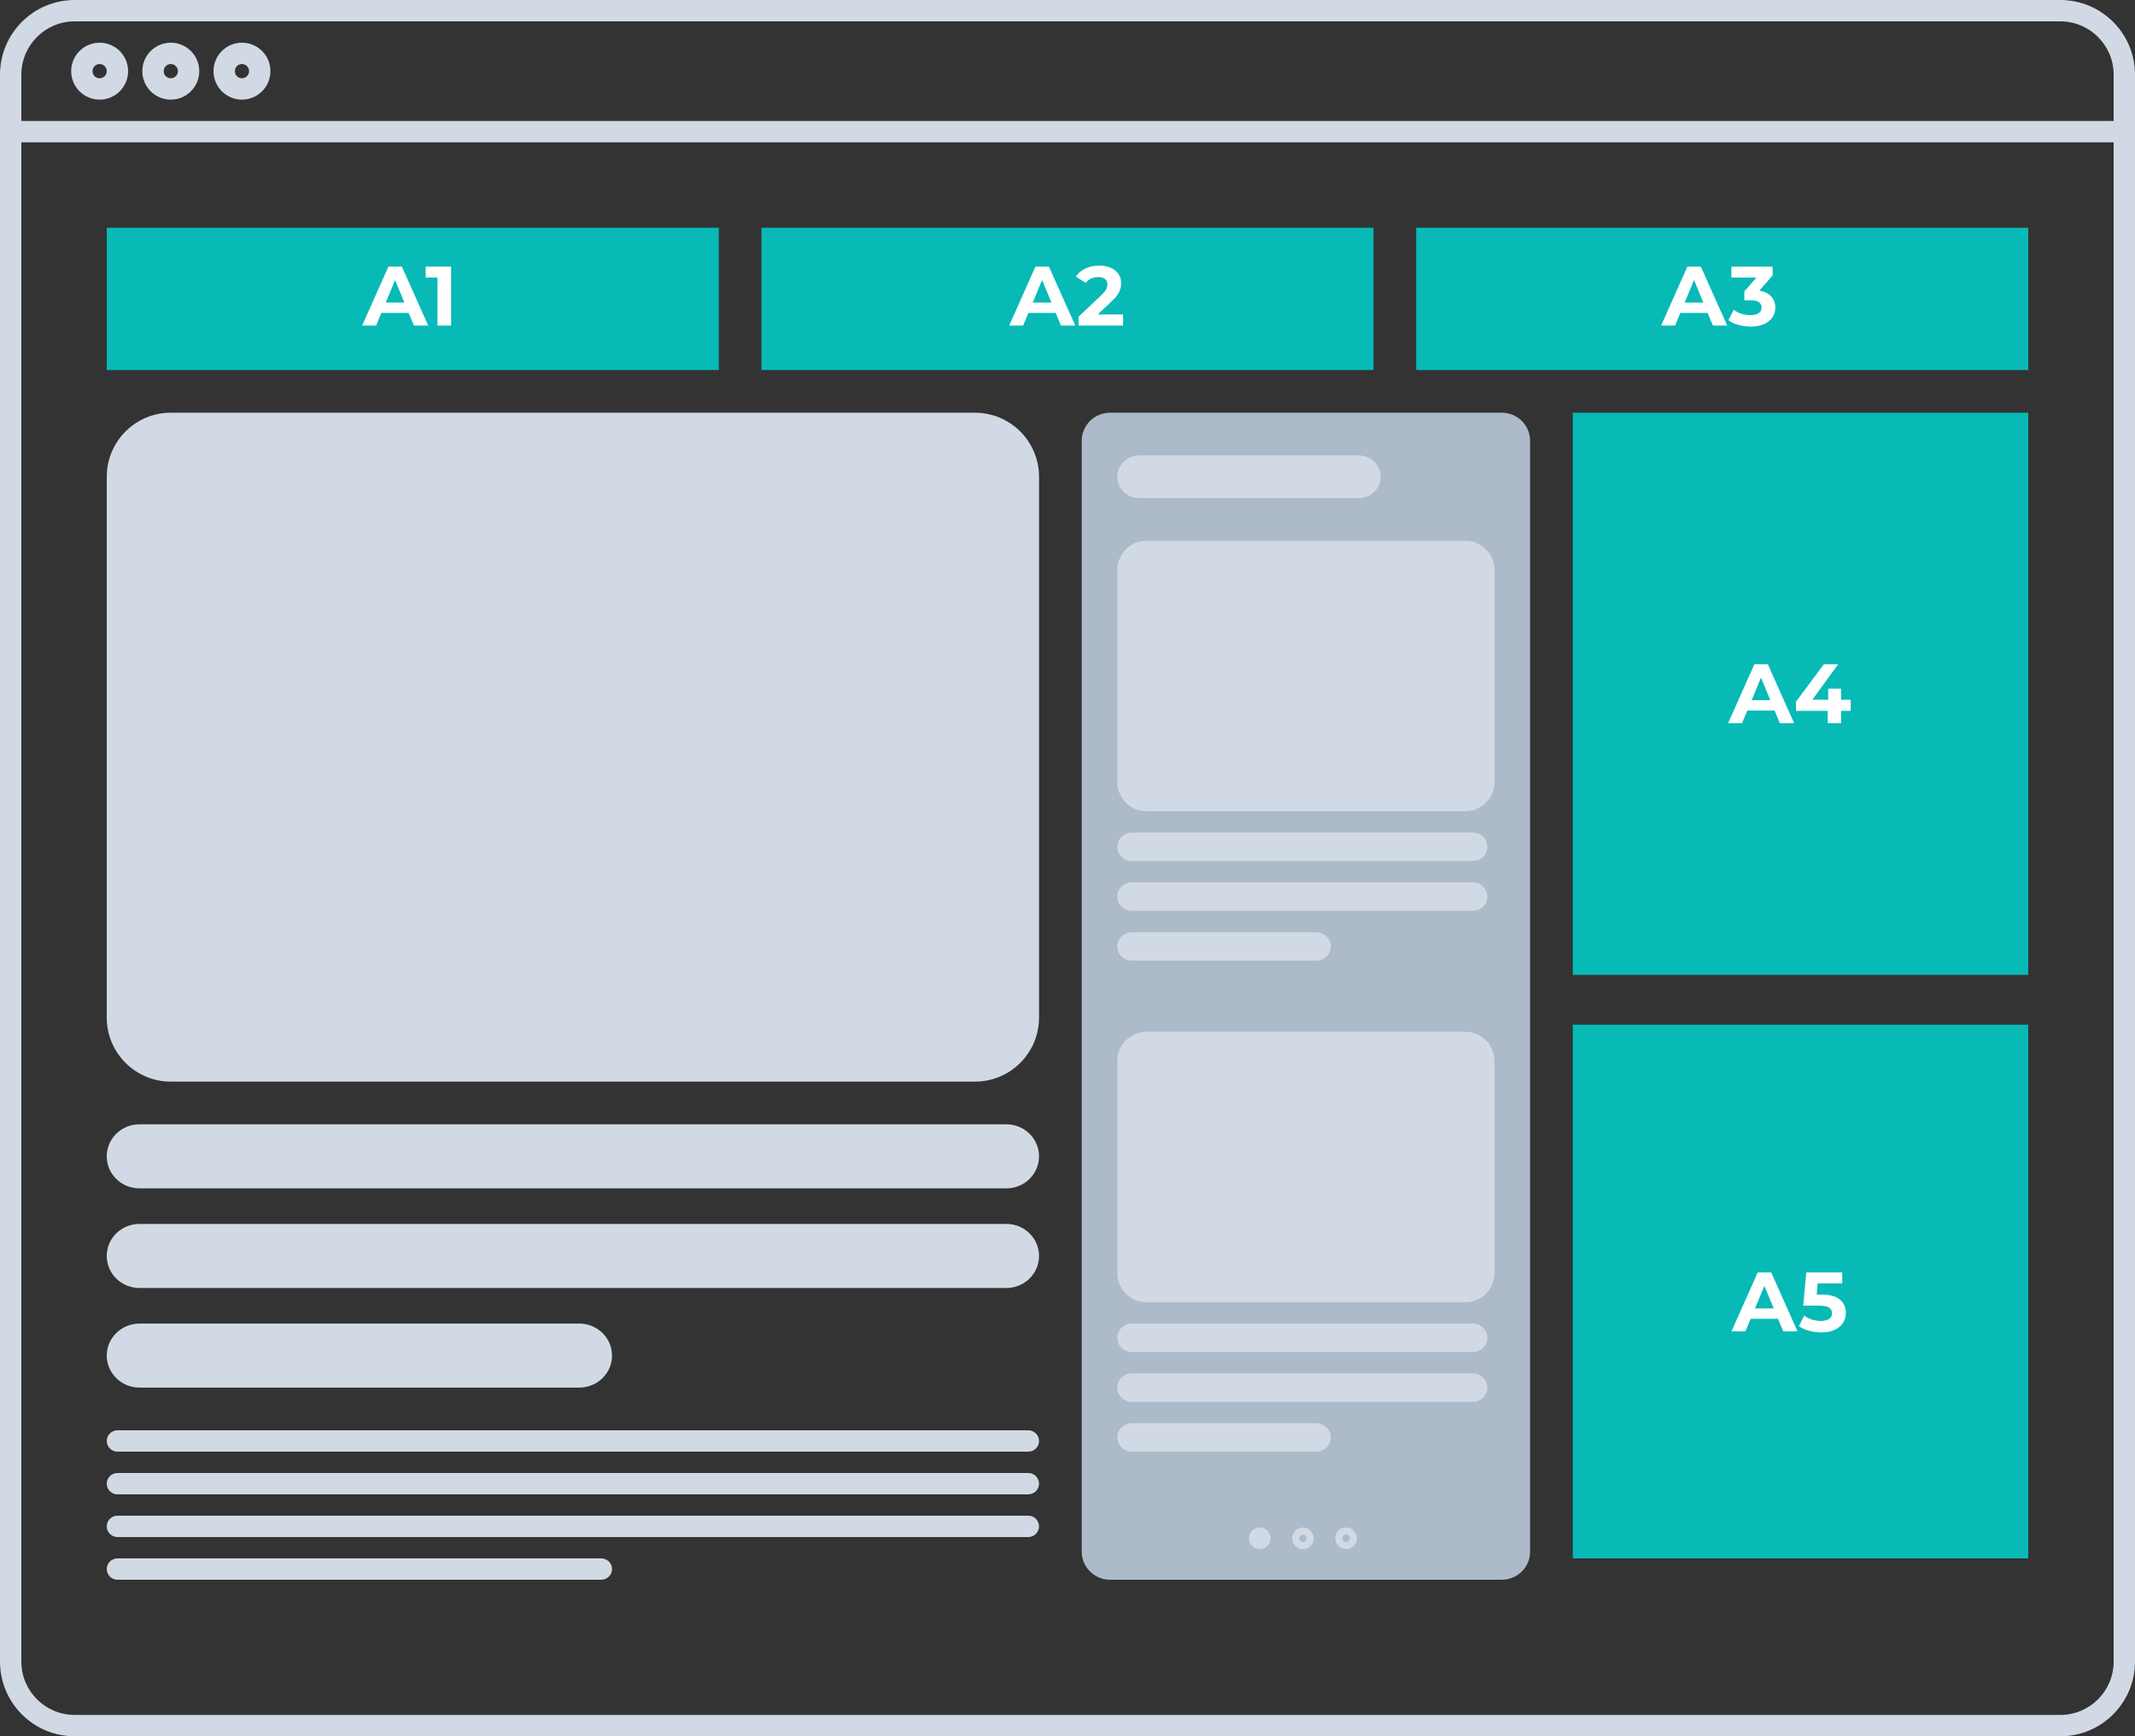 <svg width="300" height="244" viewBox="0 0 300 244" fill="none" xmlns="http://www.w3.org/2000/svg">
<rect x="0" y="0" width="300" height="244" fill="#333333" stroke="none"/>
<path fill-rule="evenodd" clip-rule="evenodd" d="M0 10.5C0 4.701 4.701 0 10.5 0H289.5C295.299 0 300 4.701 300 10.5V233.5C300 239.299 295.299 244 289.5 244H10.5C4.701 244 0 239.299 0 233.5V10.5ZM10.5 3C6.358 3 3 6.358 3 10.5V17H297V10.5C297 6.358 293.642 3 289.5 3H10.5ZM297 20H3V233.5C3 237.642 6.358 241 10.5 241H289.5C293.642 241 297 237.642 297 233.5V20ZM14 9C13.448 9 13 9.448 13 10C13 10.552 13.448 11 14 11C14.552 11 15 10.552 15 10C15 9.448 14.552 9 14 9ZM10 10C10 7.791 11.791 6 14 6C16.209 6 18 7.791 18 10C18 12.209 16.209 14 14 14C11.791 14 10 12.209 10 10ZM24 9C23.448 9 23 9.448 23 10C23 10.552 23.448 11 24 11C24.552 11 25 10.552 25 10C25 9.448 24.552 9 24 9ZM20 10C20 7.791 21.791 6 24 6C26.209 6 28 7.791 28 10C28 12.209 26.209 14 24 14C21.791 14 20 12.209 20 10ZM34 9C33.448 9 33 9.448 33 10C33 10.552 33.448 11 34 11C34.552 11 35 10.552 35 10C35 9.448 34.552 9 34 9ZM30 10C30 7.791 31.791 6 34 6C36.209 6 38 7.791 38 10C38 12.209 36.209 14 34 14C31.791 14 30 12.209 30 10Z" fill="#D1DAE4"/>
<rect x="15" y="32" width="86" height="20" fill="#07BAB6"/>
<rect x="107" y="32" width="86" height="20" fill="#07BAB6"/>
<rect x="199" y="32" width="86" height="20" fill="#07BAB6"/>
<path d="M57.428 43.977H53.584L52.85 45.752H50.887L54.578 37.469H56.47L60.173 45.752H58.162L57.428 43.977ZM56.825 42.522L55.512 39.35L54.199 42.522H56.825Z" fill="white"/>
<path d="M63.388 37.469V45.752H61.472V39.007H59.816V37.469H63.388Z" fill="white"/>
<path d="M148.348 43.977H144.503L143.77 45.752H141.806L145.497 37.469H147.39L151.092 45.752H149.081L148.348 43.977ZM147.745 42.522L146.432 39.35L145.119 42.522H147.745Z" fill="white"/>
<path d="M157.809 44.19V45.752H151.551V44.51L154.745 41.492C155.084 41.169 155.313 40.893 155.431 40.664C155.55 40.427 155.609 40.194 155.609 39.966C155.609 39.634 155.494 39.382 155.266 39.208C155.045 39.027 154.718 38.936 154.284 38.936C153.921 38.936 153.594 39.007 153.302 39.149C153.01 39.283 152.766 39.488 152.569 39.764L151.173 38.865C151.496 38.384 151.942 38.009 152.51 37.741C153.077 37.465 153.728 37.327 154.461 37.327C155.076 37.327 155.613 37.429 156.07 37.635C156.535 37.832 156.894 38.116 157.147 38.486C157.407 38.849 157.537 39.279 157.537 39.776C157.537 40.226 157.442 40.648 157.253 41.043C157.064 41.437 156.697 41.887 156.153 42.392L154.248 44.19H157.809Z" fill="white"/>
<path d="M239.953 43.977H236.109L235.375 45.752H233.412L237.103 37.469H238.995L242.698 45.752H240.687L239.953 43.977ZM239.35 42.522L238.037 39.35L236.724 42.522H239.35Z" fill="white"/>
<path d="M247.212 40.841C247.937 40.96 248.493 41.232 248.879 41.658C249.266 42.076 249.459 42.597 249.459 43.22C249.459 43.701 249.333 44.147 249.08 44.557C248.828 44.959 248.442 45.283 247.921 45.528C247.409 45.772 246.778 45.894 246.029 45.894C245.445 45.894 244.869 45.819 244.302 45.669C243.742 45.512 243.265 45.291 242.87 45.007L243.615 43.539C243.931 43.776 244.294 43.962 244.704 44.096C245.122 44.222 245.548 44.285 245.981 44.285C246.462 44.285 246.841 44.194 247.117 44.013C247.393 43.823 247.531 43.559 247.531 43.22C247.531 42.541 247.014 42.202 245.981 42.202H245.106V40.936L246.809 39.007H243.284V37.469H249.08V38.711L247.212 40.841Z" fill="white"/>
<path d="M15 67C15 62.029 19.029 58 24 58H137C141.971 58 146 62.029 146 67V143C146 147.97 141.971 152 137 152H24C19.029 152 15 147.97 15 143V67Z" fill="#D1DAE4"/>
<path d="M15 162.5C15 160.015 17.053 158 19.585 158H141.415C143.947 158 146 160.015 146 162.5C146 164.985 143.947 167 141.415 167H19.585C17.053 167 15 164.985 15 162.5Z" fill="#D1DAE4"/>
<path d="M15 176.5C15 174.015 17.053 172 19.585 172H141.415C143.947 172 146 174.015 146 176.5C146 178.985 143.947 181 141.415 181H19.585C17.053 181 15 178.985 15 176.5Z" fill="#D1DAE4"/>
<path d="M15 190.5C15 188.015 17.066 186 19.615 186H81.385C83.934 186 86 188.015 86 190.5C86 192.985 83.934 195 81.385 195H19.615C17.066 195 15 192.985 15 190.5Z" fill="#D1DAE4"/>
<path d="M144.487 201H16.513C15.678 201 15 201.671 15 202.5C15 203.328 15.678 204 16.513 204H144.487C145.322 204 146 203.328 146 202.5C146 201.671 145.322 201 144.487 201Z" fill="#D1DAE4"/>
<path d="M144.487 207H16.513C15.678 207 15 207.671 15 208.5C15 209.328 15.678 210 16.513 210H144.487C145.322 210 146 209.328 146 208.5C146 207.671 145.322 207 144.487 207Z" fill="#D1DAE4"/>
<path d="M144.487 213H16.513C15.678 213 15 213.671 15 214.5C15 215.328 15.678 216 16.513 216H144.487C145.322 216 146 215.328 146 214.5C146 213.671 145.322 213 144.487 213Z" fill="#D1DAE4"/>
<path d="M84.477 219H16.523C15.682 219 15 219.671 15 220.5C15 221.328 15.682 222 16.523 222H84.477C85.318 222 86 221.328 86 220.5C86 219.671 85.318 219 84.477 219Z" fill="#D1DAE4"/>
<rect x="221" y="58" width="64" height="79" fill="#07BAB6"/>
<path d="M152 61.936C152 59.762 153.781 58 155.979 58H211.021C213.219 58 215 59.762 215 61.936V218.064C215 220.238 213.219 222 211.021 222H155.979C153.781 222 152 220.238 152 218.064V61.936Z" fill="#ADBACA"/>
<path d="M157 67C157 65.343 158.38 64 160.083 64H190.917C192.62 64 194 65.343 194 67C194 68.657 192.62 70 190.917 70H160.083C158.38 70 157 68.657 157 67Z" fill="#D1DAE4"/>
<path d="M175.508 216.177C175.508 215.339 176.186 214.66 177.023 214.66C177.859 214.66 178.537 215.339 178.537 216.177C178.537 217.015 177.859 217.694 177.023 217.694C176.186 217.694 175.508 217.015 175.508 216.177Z" fill="#D1DAE4"/>
<path fill-rule="evenodd" clip-rule="evenodd" d="M182.567 216.177C182.567 216.464 182.799 216.694 183.082 216.694C183.364 216.694 183.596 216.464 183.596 216.177C183.596 215.89 183.364 215.66 183.082 215.66C182.799 215.66 182.567 215.89 182.567 216.177ZM183.082 214.66C182.245 214.66 181.567 215.339 181.567 216.177C181.567 217.015 182.245 217.694 183.082 217.694C183.918 217.694 184.596 217.015 184.596 216.177C184.596 215.339 183.918 214.66 183.082 214.66Z" fill="#D1DAE4"/>
<path fill-rule="evenodd" clip-rule="evenodd" d="M188.626 216.177C188.626 216.464 188.857 216.694 189.14 216.694C189.423 216.694 189.655 216.464 189.655 216.177C189.655 215.89 189.423 215.66 189.14 215.66C188.857 215.66 188.626 215.89 188.626 216.177ZM189.14 214.66C188.304 214.66 187.626 215.339 187.626 216.177C187.626 217.015 188.304 217.694 189.14 217.694C189.977 217.694 190.655 217.015 190.655 216.177C190.655 215.339 189.977 214.66 189.14 214.66Z" fill="#D1DAE4"/>
<path d="M157 119C157 117.895 157.913 117 159.039 117H206.961C208.087 117 209 117.895 209 119C209 120.105 208.087 121 206.961 121H159.039C157.913 121 157 120.105 157 119Z" fill="#D1DAE4"/>
<path d="M157 126C157 124.895 157.913 124 159.039 124H206.961C208.087 124 209 124.895 209 126C209 127.105 208.087 128 206.961 128H159.039C157.913 128 157 127.105 157 126Z" fill="#D1DAE4"/>
<path d="M157 133C157 131.895 157.926 131 159.069 131H184.931C186.074 131 187 131.895 187 133C187 134.105 186.074 135 184.931 135H159.069C157.926 135 157 134.105 157 133Z" fill="#D1DAE4"/>
<path d="M157 80.108C157 77.839 158.825 76 161.077 76H205.923C208.175 76 210 77.839 210 80.108V109.892C210 112.161 208.175 114 205.923 114H161.077C158.825 114 157 112.161 157 109.892V80.108Z" fill="#D1DAE4"/>
<path d="M157 188C157 186.895 157.913 186 159.039 186H206.961C208.087 186 209 186.895 209 188C209 189.105 208.087 190 206.961 190H159.039C157.913 190 157 189.105 157 188Z" fill="#D1DAE4"/>
<path d="M157 195C157 193.895 157.913 193 159.039 193H206.961C208.087 193 209 193.895 209 195C209 196.105 208.087 197 206.961 197H159.039C157.913 197 157 196.105 157 195Z" fill="#D1DAE4"/>
<path d="M157 202C157 200.895 157.926 200 159.069 200H184.931C186.074 200 187 200.895 187 202C187 203.105 186.074 204 184.931 204H159.069C157.926 204 157 203.105 157 202Z" fill="#D1DAE4"/>
<path d="M157 149.108C157 146.839 158.825 145 161.077 145H205.923C208.175 145 210 146.839 210 149.108V178.892C210 181.161 208.175 183 205.923 183H161.077C158.825 183 157 181.161 157 178.892V149.108Z" fill="#D1DAE4"/>
<rect x="221" y="144" width="64" height="75" fill="#07BAB6"/>
<path d="M249.363 99.858H245.519L244.786 101.633H242.822L246.513 93.35H248.405L252.108 101.633H250.097L249.363 99.858ZM248.76 98.403L247.447 95.231L246.134 98.403H248.76Z" fill="white"/>
<path d="M260.047 99.894H258.699V101.633H256.83V99.894H252.37V98.604L256.274 93.35H258.285L254.665 98.332H256.889V96.782H258.699V98.332H260.047V99.894Z" fill="white"/>
<path d="M249.837 185.324H245.993L245.259 187.099H243.296L246.986 178.815H248.879L252.581 187.099H250.57L249.837 185.324ZM249.234 183.868L247.921 180.697L246.608 183.868H249.234Z" fill="white"/>
<path d="M255.951 181.928C257.118 181.928 257.977 182.16 258.529 182.626C259.089 183.091 259.369 183.714 259.369 184.495C259.369 185 259.243 185.462 258.991 185.88C258.738 186.29 258.352 186.622 257.831 186.874C257.319 187.119 256.684 187.241 255.927 187.241C255.343 187.241 254.768 187.166 254.2 187.016C253.64 186.858 253.163 186.637 252.769 186.353L253.526 184.886C253.841 185.123 254.204 185.308 254.614 185.442C255.024 185.568 255.446 185.631 255.88 185.631C256.361 185.631 256.739 185.537 257.015 185.347C257.291 185.158 257.429 184.894 257.429 184.555C257.429 184.2 257.283 183.931 256.992 183.75C256.708 183.568 256.211 183.478 255.501 183.478H253.384L253.81 178.815H258.861V180.354H255.406L255.276 181.928H255.951Z" fill="white"/>
</svg>
